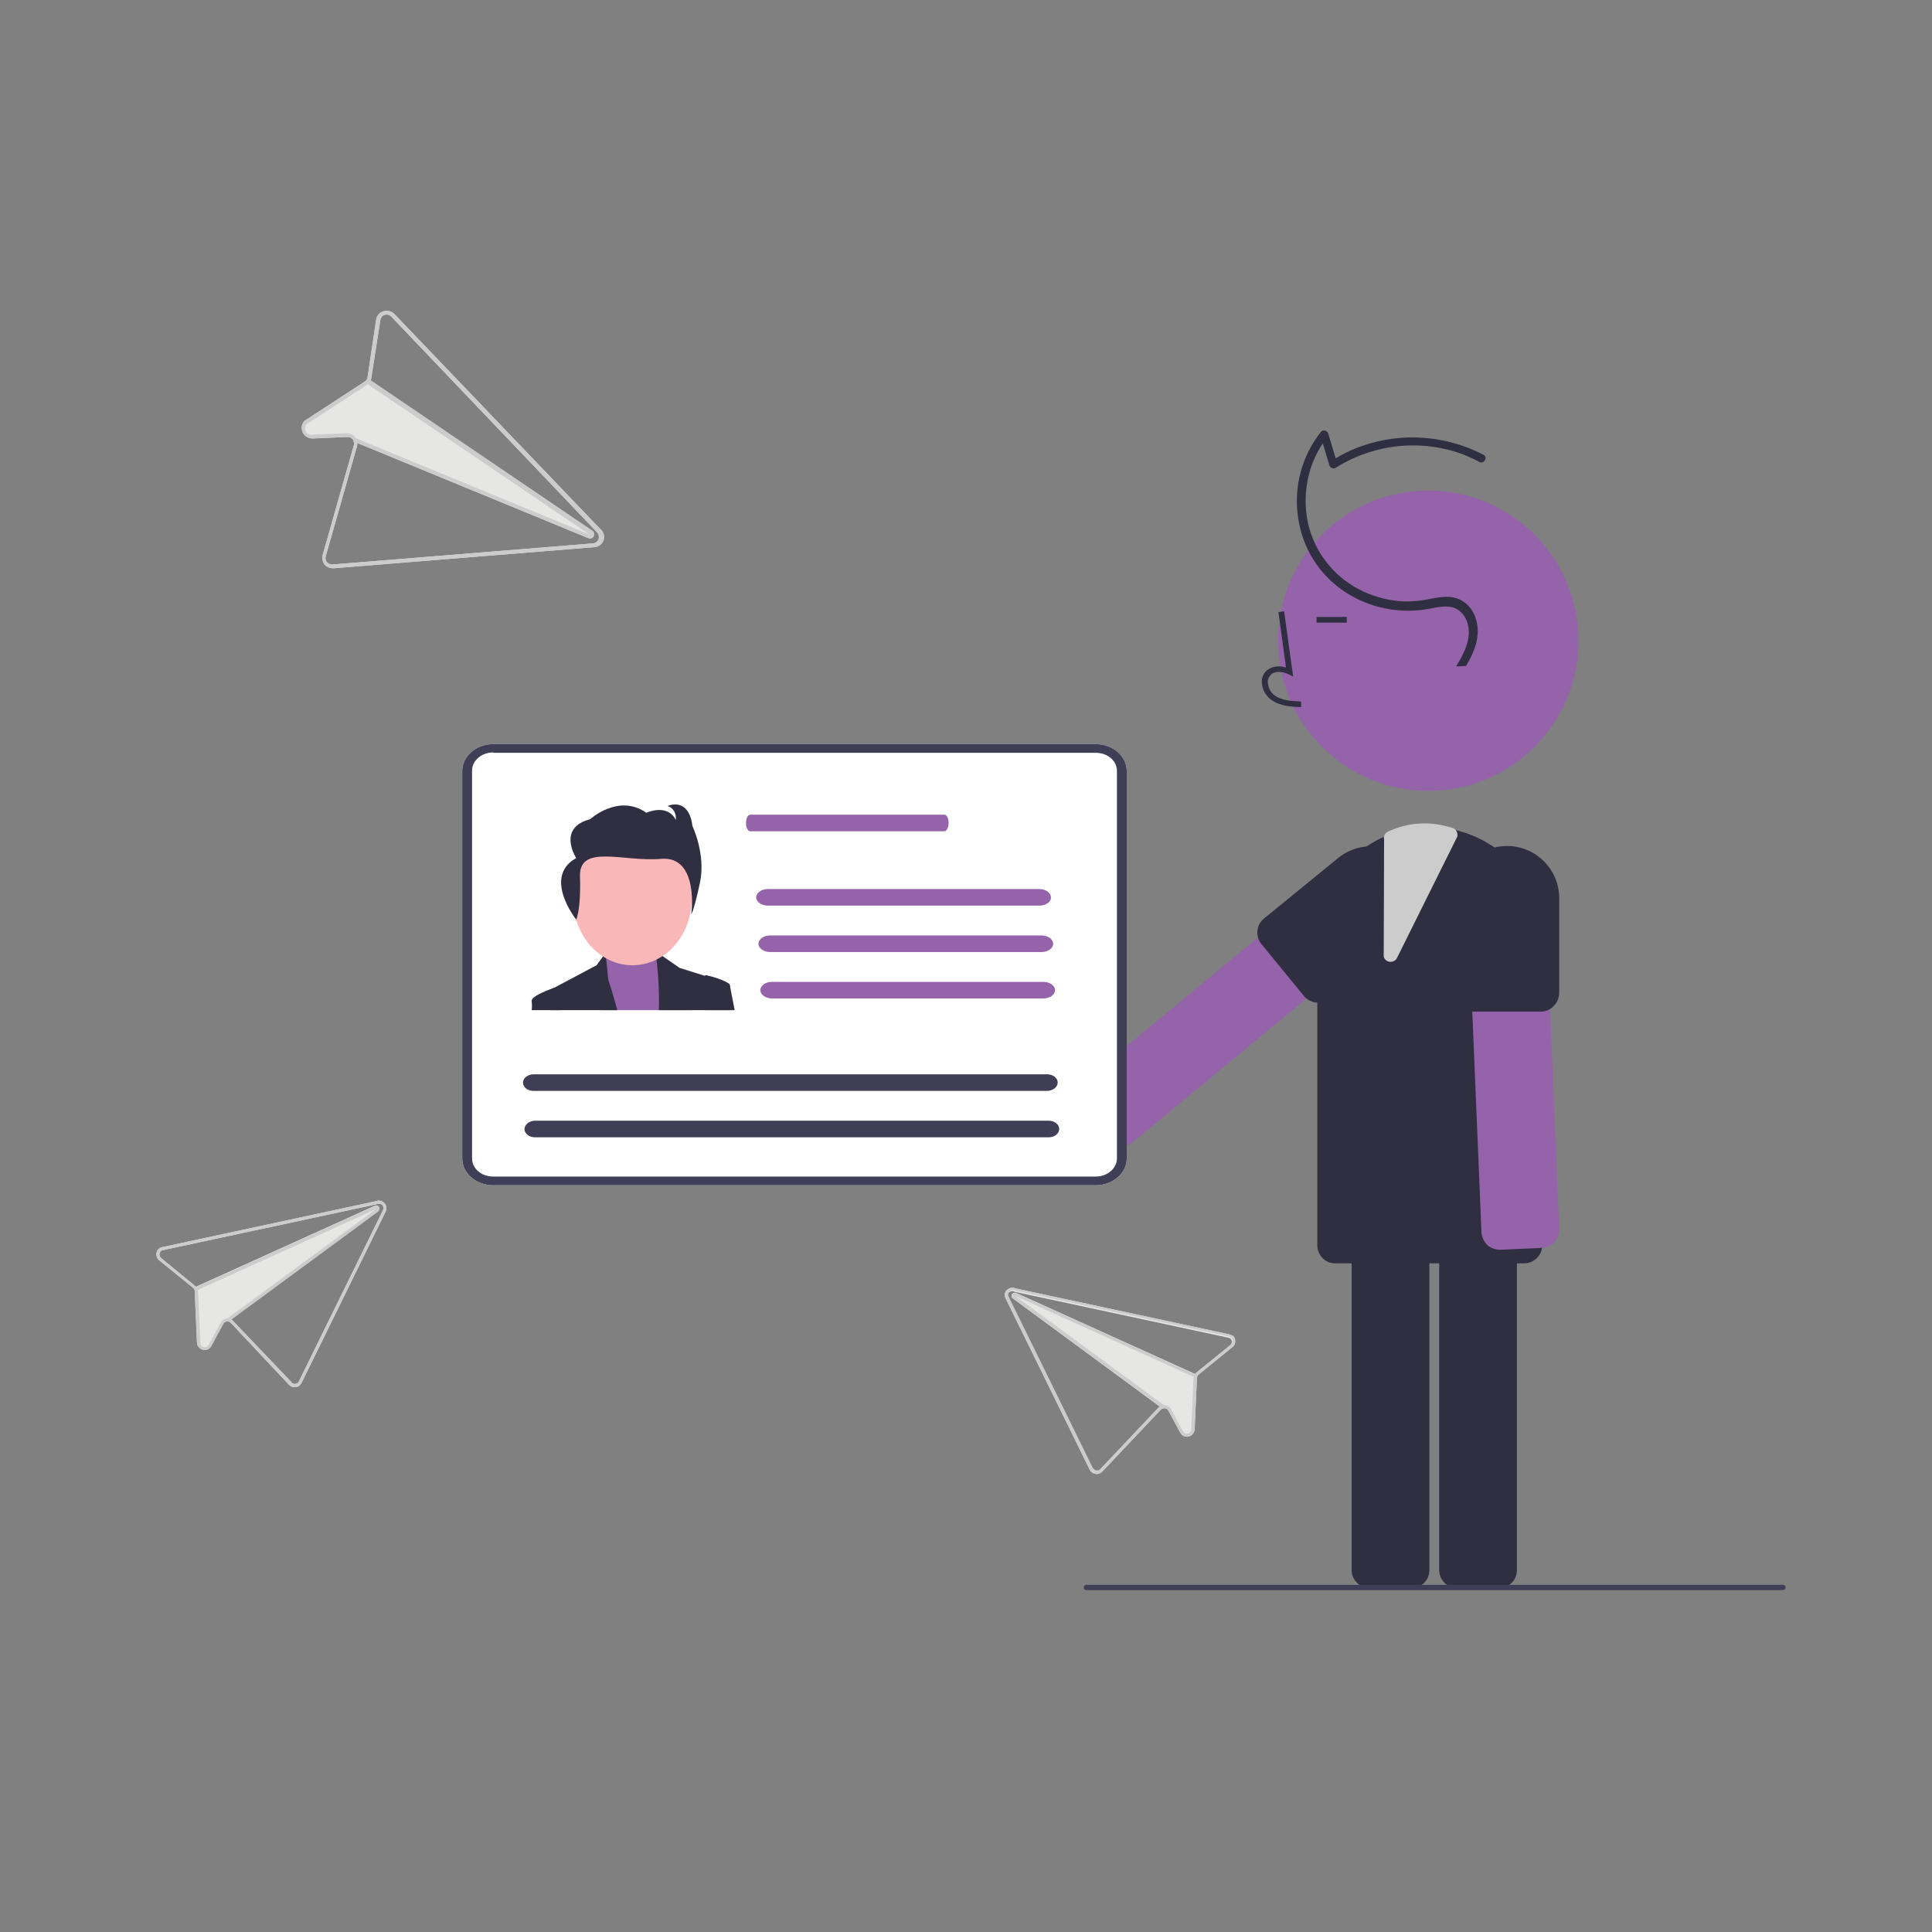 <svg version="1.1" id="Layer_3" xmlns="http://www.w3.org/2000/svg" x="0" y="0" viewBox="0 0 512 512" style="enable-background:new 0 0 512 512" xml:space="preserve"><rect x="0" y="0" width="512" height="512" fill="#808080" stroke="none"/><style>.st0{fill:#9463a9}.st1{fill:#302e41}.st2{fill:#cdcccc}.st3{fill:#403e56}.st5{fill:#e6e6e5}</style><circle id="XMLID_88_" class="st0" cx="378.5" cy="169.8" r="39.8"/><path id="XMLID_87_" class="st1" d="M381.4 416.1v-91.6c0-2.7 2.2-4.8 4.8-4.8h11c2.7 0 4.8 2.2 4.8 4.8v91.6c0 2.7-2.2 4.8-4.8 4.8h-11c-2.6 0-4.8-2.2-4.8-4.8z"/><path id="XMLID_86_" class="st1" d="M358.2 416.1v-91.6c0-2.7 2.2-4.8 4.8-4.8h11c2.7 0 4.8 2.2 4.8 4.8v91.6c0 2.7-2.2 4.8-4.8 4.8h-11c-2.6 0-4.8-2.2-4.8-4.8z"/><path id="XMLID_85_" class="st1" d="M349.1 330v-81c0-16.5 13.3-29.8 29.8-29.8s29.8 13.3 29.8 29.8v81c0 2.7-2.2 4.8-4.8 4.8H354c-2.7.1-4.9-2.1-4.9-4.8z"/><path id="XMLID_84_" class="st1" d="M344.8 187.4v-1.5c-2.8-.1-5.2-.3-7-1.6-1.1-.8-1.7-2-1.8-3.4-.1-.8.3-1.6.9-2.2 1.2-1 3.2-.7 4.6 0l1.2.6-2.4-17.3-1.5.2 2 14.7c-1.9-.6-3.7-.3-5 .7-1 .8-1.5 2.1-1.4 3.3.1 1.8 1 3.4 2.4 4.5 2.5 1.8 5.6 1.9 8 2z"/><path id="XMLID_83_" class="st1" d="M348.9 163.5h8v1.5h-8z"/><path id="XMLID_82_" class="st0" d="M394.2 330c-.9-.9-1.5-2.1-1.6-3.4l-3.8-91.5c-.1-2.7 2-4.9 4.6-5l11-.5c2.7-.1 4.9 2 5 4.6l3.8 91.5c.1 2.7-2 4.9-4.6 5l-11 .5c-.3 0-.7 0-1-.1-.8-.1-1.7-.5-2.4-1.1z"/><path id="XMLID_81_" class="st1" d="M408.3 268.1h-17.9c-2.7 0-4.8-2.2-4.8-4.8V238c0-7.6 6.2-13.8 13.8-13.8s13.8 6.2 13.8 13.8v25.3c-.1 2.6-2.3 4.8-4.9 4.8z"/><path id="XMLID_80_" class="st0" d="m293.5 302-7-8.5c-1.7-2.1-1.4-5.1.6-6.8l70.6-58.4c2.1-1.7 5.1-1.4 6.8.6l7 8.5c1.7 2.1 1.4 5.1-.6 6.8l-70.6 58.4c-1.8 1.4-4.3 1.5-6.1.1-.2-.2-.4-.5-.7-.7z"/><path id="XMLID_79_" class="st1" d="m345.6 264-11.3-13.8c-1.7-2.1-1.4-5.1.7-6.8l19.6-16c5.9-4.8 14.6-4 19.4 1.9 4.8 5.9 4 14.6-1.9 19.4l-19.6 16c-2.2 1.6-5.2 1.3-6.9-.7z"/><path id="XMLID_78_" class="st1" d="M388.5 176.5c2.1-3.5 3.7-7.3 2.9-11.4-.7-3.7-3.3-6.5-7.1-6.9-2.3-.2-4.6.4-6.8.8-1.8.3-3.7.4-5.5.4-3.7-.2-7.4-1.1-10.8-2.7-6.9-3.2-12.1-9.3-14.2-16.6-2.3-8.2-.6-17.6 4.8-24.3l-1.9-.5 2.4 8c.2.6.8.9 1.4.8.1 0 .2-.1.2-.1 8.9-5.6 19.7-7.4 29.9-4.8 2.9.7 5.6 1.8 8.2 3.2 1.3.7 2.4-1.3 1.1-1.9-9.9-5.1-21.4-6-31.9-2.4-3 1-5.8 2.4-8.4 4.1l1.6.7-2.4-8c-.2-.6-.8-.9-1.4-.8-.2.1-.3.1-.5.3-5.1 6.4-7.3 14.6-6.1 22.7 1.1 8 5.5 15.1 12.2 19.6 6.7 4.5 14.9 6.1 22.7 4.6 2.2-.4 4.7-1 6.8-.1 1.6.8 2.7 2.2 3.2 3.9 1.2 4.1-.9 8-3 11.5l2.6-.1z"/><path id="XMLID_77_" class="st2" d="M368.5 254.9c-.9 0-1.6-.6-1.8-1.4l.1-31c-.2-.9.2-1.7 1-2.1 5.4-2.5 11-2.9 17.1-1 1 .3 1.5 1.3 1.3 2.3l-15.9 32c-.2.6-.9 1.2-1.8 1.2z"/><path id="XMLID_76_" class="st3" d="M472.5 421.4H287.9c-.4 0-.7-.3-.7-.7s.3-.7.7-.7h184.6c.4 0 .7.3.7.7s-.3.7-.7.7z"/><path id="XMLID_75_" d="M290.4 314.1H130.7c-4.5 0-8.2-3.2-8.2-7.1V204.3c0-3.9 3.7-7.1 8.2-7.1h159.7c4.5 0 8.2 3.2 8.2 7.1V307c0 3.9-3.7 7.1-8.2 7.1z" style="fill:#fff"/><path id="XMLID_122_" class="st3" d="M290.4 314.1H130.7c-4.5 0-8.2-3.2-8.2-7.1V204.3c0-3.9 3.7-7.1 8.2-7.1h159.7c4.5 0 8.2 3.2 8.2 7.1V307c0 3.9-3.7 7.1-8.2 7.1zM130.7 199.4c-3.1 0-5.6 2.2-5.6 4.8V307c0 2.7 2.5 4.8 5.6 4.8h159.7c3.1 0 5.6-2.2 5.6-4.8V204.3c0-2.7-2.5-4.8-5.6-4.8H130.7z"/><path id="XMLID_26_" class="st0" d="M250.3 220.3h-51.5c-.6 0-1.1-1-1.1-2.2s.5-2.2 1.1-2.2h51.5c.6 0 1.1 1 1.1 2.2s-.6 2.2-1.1 2.2z"/><path id="XMLID_24_" class="st0" d="M275.4 240h-71.9c-1.7 0-3.1-1-3.1-2.2 0-1.2 1.4-2.2 3.1-2.2h71.9c1.7 0 3.1 1 3.1 2.2.1 1.2-1.3 2.2-3.1 2.2z"/><path id="XMLID_23_" class="st0" d="M276 252.3h-71.9c-1.7 0-3.1-1-3.1-2.2 0-1.2 1.4-2.2 3.1-2.2H276c1.7 0 3.1 1 3.1 2.2 0 1.2-1.4 2.2-3.1 2.2z"/><path id="XMLID_22_" class="st0" d="M276.5 264.6h-71.9c-1.7 0-3.1-1-3.1-2.2 0-1.2 1.4-2.2 3.1-2.2h71.9c1.7 0 3.1 1 3.1 2.2 0 1.2-1.4 2.2-3.1 2.2z"/><path id="XMLID_20_" class="st3" d="M277.4 289.1h-136c-1.6 0-2.8-1-2.8-2.2 0-1.2 1.3-2.2 2.8-2.2h136.1c1.6 0 2.8 1 2.8 2.2 0 1.2-1.3 2.2-2.9 2.2z"/><path id="XMLID_19_" class="st3" d="M277.9 301.4H141.8c-1.6 0-2.8-1-2.8-2.2 0-1.2 1.3-2.2 2.8-2.2h136.1c1.6 0 2.8 1 2.8 2.2 0 1.2-1.2 2.2-2.8 2.2z"/><path id="XMLID_108_" class="st5" d="M43 330.5c-1.1.2-1.8 1.3-1.5 2.4.1.4.3.8.7 1.1l9 7.3c.1.1.2.2.3.4.1.2.1.3.1.5l.6 13.6c0 .9.7 1.7 1.6 1.9.9.2 1.8-.2 2.2-1l3.2-5.9c.2-.4.6-.6 1.1-.6.3 0 .6.1.9.4L76.6 367c.5.5 1.1.7 1.8.6.7-.1 1.2-.5 1.5-1.1l22.3-45.4c.5-1 .1-2.2-.9-2.7-.4-.2-.9-.3-1.3-.2l-.7.2L43 330.5zm-.3 2.9c-.5-.4-.6-1.2-.2-1.7.2-.2.4-.4.7-.4l56.3-12.1.7-.2c.7-.1 1.3.3 1.4.9.1.3 0 .5-.1.8l-22.3 45.4c-.3.6-1 .8-1.6.6-.1-.1-.2-.1-.3-.3L61.7 350c-.2-.2-.3-.3-.5-.4l39-28.7c.4-.3.4-.8.2-1.1-.2-.3-.5-.4-.9-.3h-.1L51.9 341l-.3-.3-8.9-7.3z"/><path id="XMLID_105_" class="st2" d="M43 330.5c-1.1.2-1.8 1.3-1.5 2.4.1.4.3.8.7 1.1l9 7.3c.1.1.2.2.3.4.1.2.1.3.1.5l.6 13.6c0 .9.7 1.7 1.6 1.9.9.2 1.8-.2 2.2-1l3.2-5.9c.2-.4.6-.6 1.1-.6.3 0 .6.1.9.4L76.6 367c.5.5 1.1.7 1.8.6.7-.1 1.2-.5 1.5-1.1l22.3-45.4c.5-1 .1-2.2-.9-2.7-.4-.2-.9-.3-1.3-.2l-.7.2L43 330.5zm-.3 2.9c-.5-.4-.6-1.2-.2-1.7.2-.2.4-.4.7-.4l56.3-12.1.7-.2c.7-.1 1.3.3 1.4.9.1.3 0 .5-.1.8l-22.3 45.4c-.3.6-1 .8-1.6.5-.1-.1-.2-.1-.3-.3L61.7 350c-.2-.2-.3-.3-.5-.4-.3-.1-.6-.2-.9-.2h-.1c-.7 0-1.3.4-1.7 1.1l-3.2 5.9c-.2.5-.8.7-1.3.6-.5-.1-.9-.6-.9-1.1l-.6-13.6c0-.1 0-.3-.1-.4 0-.1-.1-.3-.1-.4-.1-.1-.1-.2-.2-.3l-.3-.3-9.1-7.5z"/><path id="XMLID_12_" class="st2" d="m51.9 341.1 47.5-21.5h.1c.4-.1.9.1 1 .6.1.3 0 .7-.3.9l-39 28.7-.7.5-.5-.7.1-.1 39.6-29.1-47.4 21.5-.2.1-.3-.7.1-.2z"/><path id="XMLID_101_" class="st5" d="m325.7 353.6-56.3-12.1-.7-.2c-1.1-.2-2.2.5-2.4 1.5-.1.4 0 .9.2 1.3l22.3 45.4c.3.6.9 1 1.5 1.1.7.1 1.3-.1 1.8-.6l15.5-16.4c.2-.2.5-.4.9-.4.5 0 .9.2 1.1.6l3.2 5.9c.4.8 1.3 1.2 2.2 1 .9-.2 1.5-1 1.6-1.9l.6-13.6c0-.2 0-.3.1-.5s.2-.3.3-.4l9-7.3c.9-.7 1-2 .3-2.9-.4-.2-.8-.4-1.2-.5zm.3 2.9-9 7.3-.3.3-47.5-21.5h-.1c-.4-.1-.9.1-1 .6-.1.3 0 .7.3.9l39 28.7c-.2.1-.4.2-.5.4l-15.5 16.4c-.5.5-1.2.5-1.7 0l-.3-.3-22.3-45.4c-.3-.6 0-1.3.6-1.6.2-.1.5-.2.8-.1l.7.2 56.3 12.1c.7.1 1.1.8.9 1.4 0 .2-.2.4-.4.6z"/><path id="XMLID_98_" class="st2" d="m325.7 353.6-56.3-12.1-.7-.2c-1.1-.2-2.2.5-2.4 1.5-.1.4 0 .9.2 1.3l22.3 45.4c.3.6.9 1 1.5 1.1.7.1 1.3-.1 1.8-.6l15.5-16.4c.2-.2.5-.4.9-.4.5 0 .9.2 1.1.6l3.2 5.9c.4.8 1.3 1.2 2.2 1 .9-.2 1.5-1 1.6-1.9l.6-13.6c0-.2 0-.3.1-.5s.2-.3.3-.4l9-7.3c.9-.7 1-2 .3-2.9-.4-.2-.8-.4-1.2-.5zm.3 2.9-9 7.3-.3.3c-.1.1-.2.2-.2.3-.1.1-.1.3-.1.4 0 .1-.1.3-.1.4l-.6 13.6c0 .5-.4 1-.9 1.1-.5.1-1.1-.1-1.3-.6l-3.2-5.9c-.3-.6-1-1-1.7-1.1h-.1c-.3 0-.6.1-.9.2-.2.1-.4.2-.5.4l-15.5 16.4c-.5.5-1.2.5-1.7 0l-.3-.3-22.3-45.4c-.3-.6 0-1.3.6-1.6.2-.1.5-.2.8-.1l.7.2 56.3 12.1c.7.1 1.1.8.9 1.4-.2.5-.4.7-.6.9z"/><path id="XMLID_7_" class="st2" d="m316.9 364.3-.3.7-.2-.1-47.4-21.5 39.6 29.1.1.1-.5.7-.7-.5-39-28.7c-.4-.3-.4-.8-.2-1.1.2-.3.5-.4.9-.3h.1l47.5 21.5.1.1z"/><path id="XMLID_94_" class="st5" d="M104.5 83.2c-1.1-1.1-2.8-1.1-4-.1-.4.4-.7 1-.8 1.5L97.4 100c0 .2-.1.4-.2.6-.1.2-.3.4-.5.5l-15.5 10.1c-1.1.6-1.5 1.9-1.1 3.1.4 1.2 1.5 1.9 2.8 1.9l9.2-.4c.6 0 1.2.3 1.5.8.2.4.3.8.2 1.3l-8.3 29.2c-.2.9 0 1.8.5 2.5.6.7 1.5 1 2.4 1l69.1-5.6c.6 0 1.2-.3 1.7-.7 1.1-1 1.2-2.7.2-3.8l-.1-.1-.7-.7-54.1-56.5zm-3.7 1.6c.1-.4.2-.7.5-1 .7-.6 1.7-.6 2.4.1l53.9 56.5.7.8c.3.3.4.6.4 1 .1.9-.6 1.7-1.5 1.8l-69.1 5.6c-.2 0-.4 0-.6-.1-.9-.2-1.4-1.1-1.2-2l8.3-29.2c.1-.3.1-.6.1-.9l61.2 25.2c.4.2.9.1 1.2-.2.4-.4.4-1.1 0-1.5l-.1-.1-58.8-39.9c.1-.2.1-.4.2-.6l2.4-15.5z"/><path id="XMLID_91_" class="st2" d="M104.5 83.2c-1.1-1.1-2.8-1.1-4-.1-.4.4-.7 1-.8 1.5L97.4 100c0 .2-.1.4-.2.6-.1.2-.3.4-.5.5l-15.5 10.1c-1.1.6-1.5 1.9-1.1 3.1.4 1.2 1.5 1.9 2.8 1.9l9.2-.4c.6 0 1.2.3 1.5.8.2.4.3.8.2 1.3l-8.3 29.2c-.2.9 0 1.8.5 2.5.6.7 1.5 1 2.4 1l69.1-5.6c.6 0 1.2-.3 1.7-.7 1.1-1 1.2-2.7.2-3.8l-.1-.1-.7-.7-54.1-56.5zm-3.7 1.6c.1-.4.2-.7.5-1 .7-.6 1.7-.6 2.4.1l53.9 56.5.7.8c.3.3.4.6.4 1 .1.9-.6 1.7-1.5 1.8l-69.1 5.6c-.2 0-.4 0-.6-.1-.9-.2-1.4-1.1-1.2-2l8.3-29.2c.1-.3.1-.6.1-.9 0-.4-.2-.9-.4-1.2 0-.1-.1-.1-.1-.2-.5-.8-1.5-1.2-2.4-1.2l-9.2.4c-.7.1-1.4-.4-1.7-1.1-.2-.7 0-1.5.7-1.9l15.5-10.1c.2-.1.3-.2.5-.4.1-.1.2-.3.3-.4.1-.2.2-.3.2-.5.1-.2.1-.4.2-.6l2.5-15.4z"/><path id="XMLID_2_" class="st2" d="m98.3 100.8 58.8 39.9c.1 0 .1.1.1.1.3.3.4.8.2 1.2-.3.6-.9.8-1.5.6l-61.2-25.2-1.1-.4.4-1 .2.1 62.1 25.6-58.7-39.8-.3-.2.6-.9h.4z"/><path id="XMLID_68_" class="st0" d="M183 267.7h-23.5l.8-15.1.2-.1 2.6-2.4h8.4l3.1 2.6.3.2 6.6 5.5z"/><path id="XMLID_67_" class="st1" d="M163.6 267.7h-17.7c0-3.4-.1-5.4-.1-5.4l1-.5 11.3-6 2.4-3.3v.1l.7 7.1c0-.1 1.1 3.2 2.4 8z"/><path id="XMLID_65_" class="st1" d="M193.4 267.7h-18.8c.3-9.9-1.2-15.3-.5-15.3l.5.3 5.5 3.8 7.3 2.3 5 1.6.9.3v.4c.1.9.1 3.3.1 6.6z"/><path id="XMLID_25_" class="st1" d="M148.2 267.7h-7.3c.1-.8.1-1.6 0-2.3-.4-1.5 5.7-3.5 5.9-3.6l1.2.5.2 5.4z"/><path id="XMLID_21_" class="st1" d="M194.7 267.7H187l-1-8.6 1.1-.7s.1 0 .3.1c1.7.4 3.4.9 5 1.7.3.2.6.4.9.7.2.2.2.4.2.6 0 .2.5 2.6 1.2 6.2z"/><g id="XMLID_18_"><ellipse id="XMLID_73_" cx="167.6" cy="238.2" rx="15.7" ry="17.6" style="fill:#f9b7b8"/><path id="XMLID_64_" class="st1" d="M152.7 243.7s1.3-2.6 1-11.4 11.6-3.8 21.6-4.7c10-.8 7.9 14.7 7.9 14.7s.7-.9 2.3-8.4-2-15-2-15c-1-7.9-6.6-5.3-6.6-5.3 1.5.4 2.4 2 2.2 3.7-2.3-4.5-7.8-1.9-7.8-1.9-7.4-5.2-14.9 1.7-14.9 1.7-8.9 2.3-3.7 10.3-3.7 10.3-9 5 0 16.3 0 16.3z"/></g></svg>